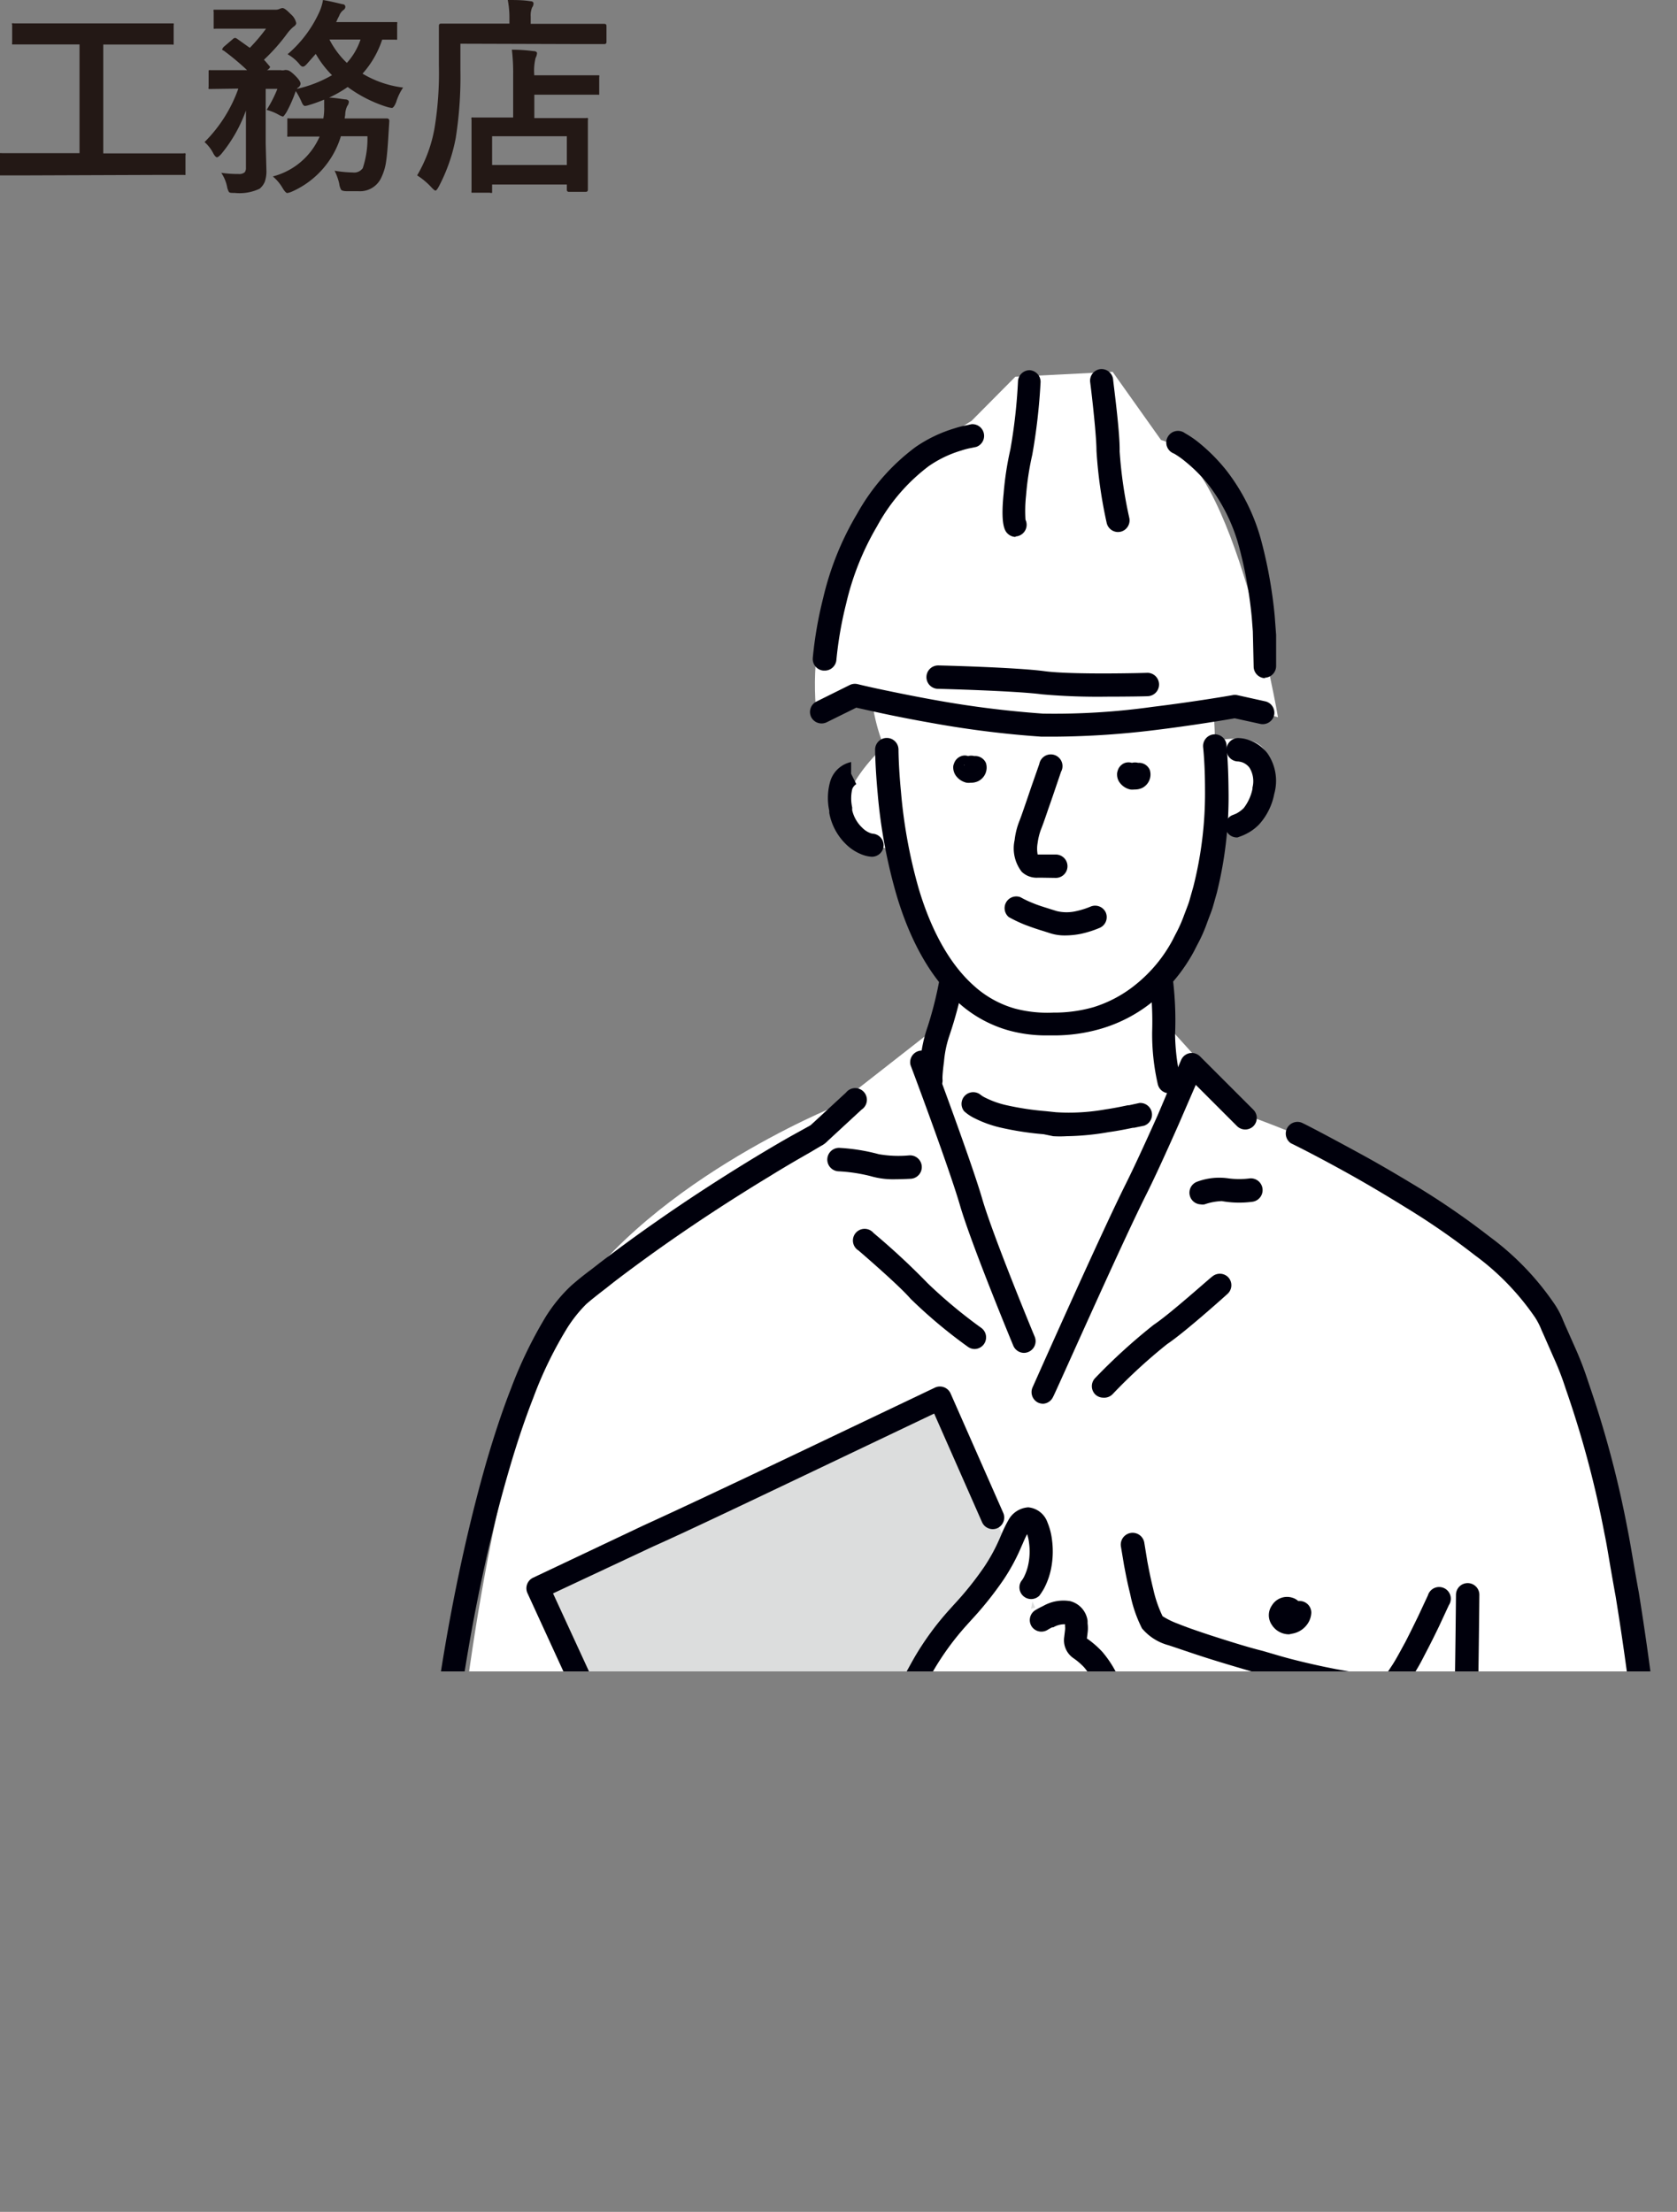 <svg xmlns="http://www.w3.org/2000/svg" xmlns:xlink="http://www.w3.org/1999/xlink" viewBox="0 0 143.4 189.16"><rect x="0" y="0" width="143.4" height="189.16" fill="#808080" stroke="none"/><defs><style>.cls-1{fill:none;}.cls-2{clip-path:url(#clip-path);}.cls-3{fill:#fff;}.cls-4{fill:#dcdddd;}.cls-5{fill:#00000c;}.cls-6{fill:#231815;}</style><clipPath id="clip-path"><rect class="cls-1" x="35.95" y="28.71" width="108.2" height="114.23"/></clipPath></defs><g id="レイヤー_2" data-name="レイヤー 2"><g id="人"><g class="cls-2"><path class="cls-3" d="M143,185.14s.44-50.47-11.05-74.18c-3.86-8-25.14-15.51-25.14-15.51L99.3,87.13H81l-9.56,7.48s-16.86,6.76-23.55,18.24c-7.85,13.45-14.1,69.44-6,73.64S143,185.14,143,185.14Z"/><path class="cls-3" d="M88.48,45.53c-19.72,3.11-12.89,18.3-12.89,18.3S71,68,72.67,70.49a4.4,4.4,0,0,0,4.16,2.08s2.5,8.32,5.83,11.23L78.91,94.61l10.82,23.3L100.54,95l-1.24-7.9s2.91-10,4.16-16.23c0,0,4.57-1.24,5-5s-4.58-2.49-4.58-2.49S104.29,43,88.48,45.53Z"/><path class="cls-3" d="M69.76,60.51l4.16-.84s4.16,2.5,15.81,2.92,15.39-2.5,15.39-2.5l4.16,1.25s-3.74-22.05-10-23.71L95.14,31.8l-8.32.42L83.07,36S68.51,44.28,69.76,60.51Z"/><path class="cls-3" d="M80.06,94.84l9.58,19.75L100.54,95S82.75,95.44,80.06,94.84Z"/><polygon class="cls-4" points="45.54 135.15 80.41 119.48 101.78 166.94 68.63 183.68 45.54 135.15"/><path class="cls-3" d="M49.17,168.48,72.4,154.57l7.08,7.08s-13,18.68-27.63,24Z"/><path class="cls-3" d="M72.16,154.92s5.46-12.37,7.82-14.47,8.43-13.81,8.7-9.87a24.91,24.91,0,0,1-.52,7A3.29,3.29,0,0,1,92,139.13c1.32,2.36,4.5,9.19,2.93,11.82s-17.79,11.32-17.79,11.32Z"/><path class="cls-5" d="M72.28,165a1.74,1.74,0,0,1-1.46-.8,1.44,1.44,0,0,1,0-1.66,1.52,1.52,0,0,1,1.73-.64,1.2,1.2,0,0,1,.5.3h.1a1,1,0,0,1,1,1,2,2,0,0,1-.22.79,1.88,1.88,0,0,1-1.38,1A1.24,1.24,0,0,1,72.28,165Zm-.74-1.78Zm0,0h0Zm.63-.05Zm0,0Zm0,0h0Zm0,0Zm0-.07v0Z"/><path class="cls-5" d="M83,66.94a1.37,1.37,0,0,1-.34,0,1.54,1.54,0,0,1-.85-.51,1.22,1.22,0,0,1-.3-.77s0-.07,0-.11a.92.92,0,0,1,.07-.26,1,1,0,0,1,.63-.63.86.86,0,0,1,.57,0,1,1,0,0,1,.53,0,1,1,0,0,1,1,.6,1.3,1.3,0,0,1-.65,1.54A1.43,1.43,0,0,1,83,66.94Zm-.55-1.48h0a.17.17,0,0,0,0-.07h0S82.43,65.44,82.43,65.46Z"/><path class="cls-5" d="M97,67.52a1.42,1.42,0,0,1-.34,0,1.51,1.51,0,0,1-.85-.51,1.17,1.17,0,0,1-.29-.77v-.1a1.43,1.43,0,0,1,.07-.28,1,1,0,0,1,.62-.62,1,1,0,0,1,.58,0,1.06,1.06,0,0,1,.53,0,1,1,0,0,1,1,.61,1.29,1.29,0,0,1-.64,1.53A1.51,1.51,0,0,1,97,67.52ZM96.45,66h0s0,0,0-.06h0A.13.13,0,0,1,96.45,66Z"/><path class="cls-5" d="M90.36,63c-.5,0-.94,0-1.33,0a85.26,85.26,0,0,1-9.19-1.14c-1.83-.32-3.42-.64-4.44-.86s-1.69-.37-2.18-.48l-2.53,1.25a1,1,0,0,1-1.33-.45,1,1,0,0,1,.45-1.32l2.86-1.42a1,1,0,0,1,.67-.07c.45.11,1.26.3,2.47.55,1,.21,2.57.53,4.37.85a86.06,86.06,0,0,0,9,1.12,60.32,60.32,0,0,0,9.39-.58c3.37-.41,6.45-.93,6.82-1a.94.94,0,0,1,.41,0l2.39.53a1,1,0,0,1,.76,1.18,1,1,0,0,1-1.18.75l-2.19-.48c-.85.15-3.66.62-6.77,1A73.29,73.29,0,0,1,90.36,63Z"/><path class="cls-5" d="M70.48,57.35H70.4a1,1,0,0,1-.9-1.07,34,34,0,0,1,.89-5.14,25.26,25.26,0,0,1,2.9-7.2,18.07,18.07,0,0,1,5-5.71,11.86,11.86,0,0,1,3.31-1.59,7.85,7.85,0,0,1,1.06-.27l.4-.09a1,1,0,0,1,.42,1.94l-.38.08a6.28,6.28,0,0,0-.9.23,9.71,9.71,0,0,0-2.79,1.34A16,16,0,0,0,75,45a23.48,23.48,0,0,0-2.64,6.6,32.41,32.41,0,0,0-.84,4.83A1,1,0,0,1,70.48,57.35Z"/><path class="cls-5" d="M86.86,45.92a1,1,0,0,1-.67-.26c-.21-.2-.66-.6-.37-3.45a26.62,26.62,0,0,1,.58-3.79,46.16,46.16,0,0,0,.65-5.84,1,1,0,0,1,1-.92,1,1,0,0,1,.93,1,50.6,50.6,0,0,1-.71,6.23,24.13,24.13,0,0,0-.53,3.47,12.08,12.08,0,0,0-.05,2.09,1,1,0,0,1-.88,1.43Zm.66-1.72h0Z"/><path class="cls-5" d="M95.63,45.5a1,1,0,0,1-1-.79,39.47,39.47,0,0,1-.87-6.16c0-1.24-.38-4.65-.54-5.87a1,1,0,0,1,.85-1.11,1,1,0,0,1,1.11.85c0,.19.6,4.54.56,6.18a37.6,37.6,0,0,0,.83,5.71,1,1,0,0,1-.77,1.17Z"/><path class="cls-5" d="M108.2,58a1,1,0,0,1-1-1l-.07-3-.09-1.17a36.78,36.78,0,0,0-1.07-6,15.15,15.15,0,0,0-2.64-5.38,13.18,13.18,0,0,0-2-2,7,7,0,0,0-.94-.66,1,1,0,1,1,.94-1.74,8.41,8.41,0,0,1,1.25.86,15.41,15.41,0,0,1,2.31,2.35,17,17,0,0,1,3,6.13A39.59,39.59,0,0,1,109,52.67l.12,1.62,0,2.67a1,1,0,0,1-1,1Z"/><path class="cls-5" d="M94.61,59.58a54,54,0,0,1-5.51-.2c-2.25-.3-8.81-.47-8.88-.47a1,1,0,0,1,0-2h0c.28,0,6.74.17,9.1.49s8.72.15,8.79.14a1,1,0,0,1,0,2C98.07,59.55,96.48,59.58,94.61,59.58Z"/><path class="cls-5" d="M89.49,88.55a12,12,0,0,1-3.25-.43A10.76,10.76,0,0,1,81.9,85.7c-2.85-2.54-4.42-6.38-5.24-9.16a44.71,44.71,0,0,1-1.61-8.68c-.21-2.27-.22-3.69-.22-3.75a1,1,0,0,1,1-1h0a1,1,0,0,1,1,1s0,1.41.21,3.57A43.31,43.31,0,0,0,78.56,76c.75,2.53,2.16,6,4.66,8.25a8.78,8.78,0,0,0,3.55,2,10.87,10.87,0,0,0,3.3.35,12.14,12.14,0,0,0,3.45-.47,10.77,10.77,0,0,0,3.68-2,12.31,12.31,0,0,0,3.06-3.72l.26-.51a11.94,11.94,0,0,0,.74-1.66l.18-.47c.09-.24.19-.49.26-.73l.34-1.2a32.51,32.51,0,0,0,1-8.36c0-2.17-.16-3.56-.16-3.57a1,1,0,1,1,2-.21c0,.06.15,1.49.17,3.76a34,34,0,0,1-1,8.9l-.35,1.24c-.1.31-.21.6-.32.88l-.15.4a12.72,12.72,0,0,1-.85,1.92l-.28.55a14.45,14.45,0,0,1-3.55,4.32A12.62,12.62,0,0,1,94.07,88a14.25,14.25,0,0,1-4,.55Z"/><path class="cls-5" d="M74.55,73.27h0a2.69,2.69,0,0,1-.85-.19,4,4,0,0,1-1.34-.86,5,5,0,0,1-1.45-2.7l0-.18a5.17,5.17,0,0,1,.09-2.54,2.39,2.39,0,0,1,1.78-1.63h0l0,1-.84.52.84-.52.44.89a.85.85,0,0,0-.35.44,3.53,3.53,0,0,0,0,1.55l0,.24a3,3,0,0,0,.86,1.5,1.92,1.92,0,0,0,.65.44,1,1,0,0,0,.26.07,1,1,0,0,1,.92,1A1,1,0,0,1,74.55,73.27Z"/><path class="cls-5" d="M105.81,71.62a1,1,0,0,1-1-.71,1,1,0,0,1,.66-1.23l.26-.11a2.75,2.75,0,0,0,.62-.46,4,4,0,0,0,.75-1.65.45.45,0,0,1,0-.11,2.2,2.2,0,0,0-.26-1.7,1.38,1.38,0,0,0-.63-.46,1.74,1.74,0,0,0-.33-.07,1,1,0,0,1-1-1,1,1,0,0,1,1-1,2.87,2.87,0,0,1,.92.17,3.32,3.32,0,0,1,1.59,1.15,4.13,4.13,0,0,1,.57,3.46,5.4,5.4,0,0,1-1.27,2.58,4,4,0,0,1-1.12.83,4.22,4.22,0,0,1-.59.25A1.26,1.26,0,0,1,105.81,71.62Z"/><path class="cls-5" d="M89,75.06h-.23a1.85,1.85,0,0,1-1.4-.5,3.27,3.27,0,0,1-.61-2.71,6.34,6.34,0,0,1,.41-1.64c.16-.4.38-1.06.62-1.75l.38-1.12.7-2a1,1,0,1,1,1.86.66L90.05,68c-.12.35-.25.73-.38,1.09-.25.74-.49,1.44-.67,1.88a5.31,5.31,0,0,0-.27,1.11,2.7,2.7,0,0,0,0,1h.32l1.23,0h0a1,1,0,0,1,0,2Zm-.21-1.9h0Z"/><path class="cls-5" d="M91.11,80a4.09,4.09,0,0,1-1.41-.22l-.5-.16c-.47-.14-1-.32-1.55-.53a12.12,12.12,0,0,1-1.39-.66,1,1,0,0,1,1-1.7,8.58,8.58,0,0,0,1.1.52c.45.19,1,.35,1.4.48l.61.19a3.6,3.6,0,0,0,1.66,0,7.05,7.05,0,0,0,1.21-.38,1,1,0,0,1,1.31.49,1,1,0,0,1-.49,1.31,9,9,0,0,1-1.62.52A7.08,7.08,0,0,1,91.11,80Z"/><path class="cls-5" d="M87.56,115.7a1,1,0,0,1-.91-.61c-.15-.35-3.61-8.73-4.56-12s-4.19-11.91-4.23-12a1,1,0,0,1,1.86-.7c.13.37,3.34,8.94,4.27,12.14s4.45,11.71,4.49,11.79a1,1,0,0,1-.54,1.3A1,1,0,0,1,87.56,115.7Z"/><path class="cls-5" d="M142.41,177.61a1,1,0,0,1-1-1c0-.08,0-8.52-.75-18.29-.4-5.43-.93-10.64-1.51-15.07-.31-2.32-.65-4.59-1-6.74-.16-.87-.31-1.73-.45-2.54-.17-1-.33-2-.5-2.8a87.09,87.09,0,0,0-3.08-11.71l-.24-.7a24.85,24.85,0,0,0-1.05-2.71l-.79-1.8-.22-.49a6.07,6.07,0,0,0-.55-1.08,22,22,0,0,0-5.18-5.35,62.48,62.48,0,0,0-5.78-4c-1.62-1-3.28-2-5.08-3-2.91-1.62-4.83-2.55-4.85-2.56a1,1,0,0,1,.86-1.78c.08,0,2,1,4.95,2.61,1.84,1,3.52,2,5.17,3a66,66,0,0,1,6,4.15,23.69,23.69,0,0,1,5.59,5.81,7.08,7.08,0,0,1,.72,1.39c.07.15.13.31.2.46l.79,1.78a27.9,27.9,0,0,1,1.12,2.9l.23.68a88,88,0,0,1,3.16,12c.17.85.33,1.81.51,2.86.14.79.28,1.64.45,2.53.35,2.19.69,4.47,1,6.81.59,4.48,1.12,9.73,1.53,15.19.71,9.85.75,18.35.75,18.44a1,1,0,0,1-1,1Z"/><path class="cls-5" d="M79.6,93.45a1,1,0,0,1-1-1,5.85,5.85,0,0,1,0-.63c0-.33.06-.78.12-1.27a12.07,12.07,0,0,1,.62-2.8,31.92,31.92,0,0,0,1-4A1,1,0,0,1,81.59,83a1,1,0,0,1,.77,1.17,35.4,35.4,0,0,1-1.17,4.38,9.32,9.32,0,0,0-.47,2.25c-.06.44-.1.84-.12,1.14s0,.44,0,.46a1,1,0,0,1-1,1Z"/><path class="cls-5" d="M100,93.5a1,1,0,0,1-1-.79,19.2,19.2,0,0,1-.48-4.45,27.81,27.81,0,0,0-.16-4,1,1,0,0,1,.88-1.08,1,1,0,0,1,1.09.89,29,29,0,0,1,.15,4.41,18.56,18.56,0,0,0,.46,3.8,1,1,0,0,1-.77,1.17Z"/><path class="cls-5" d="M89.2,120.05a1.1,1.1,0,0,1-.4-.08,1,1,0,0,1-.51-1.31c.06-.13,5.77-13,8-17.46C96.89,100,97.82,98,99,95.36l2-4.71a1,1,0,0,1,.72-.58,1,1,0,0,1,.89.27l4.57,4.57a1,1,0,0,1,0,1.4,1,1,0,0,1-1.4,0l-3.53-3.53-1.46,3.37c-1.19,2.69-2.11,4.68-2.74,5.94-2.2,4.37-7.89,17.24-8,17.37A1,1,0,0,1,89.2,120.05Z"/><path class="cls-5" d="M76.62,100.85a6.91,6.91,0,0,1-2.19-.27,14.13,14.13,0,0,0-2.76-.41,1,1,0,0,1,.15-2,16.37,16.37,0,0,1,3.33.54,9.85,9.85,0,0,0,2.6.1,1,1,0,1,1,.14,2C77.65,100.82,77.17,100.85,76.62,100.85Z"/><path class="cls-5" d="M94.34,119.53a1,1,0,0,1-.69-.28,1,1,0,0,1,0-1.4,49.77,49.77,0,0,1,5-4.55c1.37-.9,4.91-4.09,5-4.12a1,1,0,0,1,1.4.08,1,1,0,0,1-.08,1.39c-.15.14-3.69,3.32-5.17,4.3a46.27,46.27,0,0,0-4.66,4.28A1,1,0,0,1,94.34,119.53Z"/><path class="cls-5" d="M91.2,97.17a9.65,9.65,0,0,1-1.14,0L89.24,97a25.75,25.75,0,0,1-3.74-.58,9.78,9.78,0,0,1-2.15-.78,3.79,3.79,0,0,1-.91-.61,1,1,0,0,1,1.36-1.44,2.2,2.2,0,0,0,.46.29,7.78,7.78,0,0,0,1.72.62,24.51,24.51,0,0,0,3.46.53l.86.09a17.6,17.6,0,0,0,4.21-.24c.76-.11,1.42-.25,1.95-.36l.1,0,.87-.19a1,1,0,0,1,.41,1.94l-.87.18-.1,0c-.53.11-1.26.26-2.06.37A22.67,22.67,0,0,1,91.2,97.17Z"/><path class="cls-5" d="M124.94,178.94a1,1,0,0,1-1-1c0-.62-.18-15.32.12-20.78s.44-20.61.44-20.77a1,1,0,0,1,1-1h0a1,1,0,0,1,1,1c0,.16-.14,15.5-.44,20.86s-.13,20.49-.12,20.65a1,1,0,0,1-1,1Z"/><path class="cls-5" d="M102.67,103a1,1,0,0,1-.3-1.94,5.42,5.42,0,0,1,2.7-.28,7.1,7.1,0,0,0,1.79,0,1,1,0,0,1,.2,2,8.43,8.43,0,0,1-2.58-.06A4.93,4.93,0,0,0,103,103,1,1,0,0,1,102.67,103Z"/><path class="cls-5" d="M83.34,115.37a1,1,0,0,1-.59-.2,42.41,42.41,0,0,1-4.89-4.1c-1-1.17-4.41-4.09-4.44-4.12a1,1,0,1,1,1.28-1.5,62.15,62.15,0,0,1,4.66,4.33,42.23,42.23,0,0,0,4.57,3.8,1,1,0,0,1,.2,1.38A1,1,0,0,1,83.34,115.37Z"/><path class="cls-5" d="M110.23,139.77a1.74,1.74,0,0,1-1.47-.8,1.46,1.46,0,0,1,0-1.67,1.51,1.51,0,0,1,1.75-.66,1.28,1.28,0,0,1,.5.28h.12a1,1,0,0,1,1,1,1.85,1.85,0,0,1-.22.79,2,2,0,0,1-1.39,1Z"/><path class="cls-5" d="M58.26,163.49a1,1,0,0,1-.9-.57l-4-8.68-8.26-18a1,1,0,0,1,.48-1.31L55,130.47c2.72-1.24,7.22-3.35,13.75-6.46l11.2-5.34a1,1,0,0,1,1.33.49l4.51,10.23a1,1,0,0,1-.5,1.3,1,1,0,0,1-1.31-.5l-4.1-9.3-10.28,4.9c-6.54,3.12-11,5.24-13.78,6.48l-8.53,4,11.88,25.78a1,1,0,0,1-.89,1.4Z"/><path class="cls-5" d="M45.27,189.16a7.88,7.88,0,0,1-1.34-.13,6.66,6.66,0,0,1-3.48-2.1,15.64,15.64,0,0,1-3.1-6.26,53,53,0,0,1-1.58-12c-.1-3-.05-6.16.16-9.56A172.46,172.46,0,0,1,38.56,138c.89-4.72,1.88-8.93,3-12.86.71-2.44,1.41-4.54,2.15-6.43a37,37,0,0,1,2.93-6.06A13.32,13.32,0,0,1,48.79,110c.58-.52,1.19-1,1.78-1.44l.72-.56c1.69-1.29,3.32-2.48,4.86-3.55,2.74-1.92,5.64-3.8,8.61-5.6,1.26-.76,2.42-1.44,3.44-2l1.1-.61,0,0,.19-.17,2.85-2.63a1,1,0,1,1,1.34,1.45l-2.9,2.68a2.07,2.07,0,0,1-.59.44l-1,.59c-1,.57-2.14,1.23-3.38,2-2.94,1.78-5.8,3.64-8.51,5.53-1.52,1.06-3.13,2.23-4.78,3.49l-.72.57c-.56.43-1.14.88-1.66,1.33a11.64,11.64,0,0,0-1.77,2.27,33.87,33.87,0,0,0-2.76,5.73c-.72,1.84-1.41,3.88-2.1,6.26-1.13,3.87-2.11,8-3,12.68a172.8,172.8,0,0,0-2.6,20.88c-.2,3.33-.25,6.4-.15,9.37a51.18,51.18,0,0,0,1.51,11.54,13.62,13.62,0,0,0,2.66,5.47,4.29,4.29,0,0,0,3.82,1.54l.17,0a9.8,9.8,0,0,0,1.4-.21,21.68,21.68,0,0,0,6-2.34A44.14,44.14,0,0,0,58.74,181a105.24,105.24,0,0,0,15.8-15.55c.92-1.09,1.75-2.11,2.46-3l.41-.53-2.64-2.44a1,1,0,1,1,1.34-1.46l3.19,3,0,0a1,1,0,0,1,.4.86,1.11,1.11,0,0,1-.24.61l-.92,1.19c-.73.93-1.57,2-2.51,3.08a106.5,106.5,0,0,1-16.11,15.84,45.23,45.23,0,0,1-5.64,3.71,23.67,23.67,0,0,1-6.55,2.53,11.26,11.26,0,0,1-1.63.25l-.15,0C45.75,189.14,45.51,189.16,45.27,189.16Z"/><path class="cls-5" d="M68.49,183.73a.87.87,0,0,1-.32-.06.94.94,0,0,1-.57-.5l-2.54-5.27a1,1,0,0,1,1.78-.86l2.1,4.36,7.32-3.71c3.46-1.73,8.16-4.05,11-5.32,2-.88,4.93-2.3,7-3.29l5.93-2.84L94.93,155.3a1,1,0,0,1,1.78-.86l5.68,11.83a1,1,0,0,1-.46,1.33l-6.83,3.27c-2.08,1-5.08,2.42-7,3.3-2.79,1.26-7.47,3.57-10.91,5.29l-8.21,4.16A1,1,0,0,1,68.49,183.73Z"/><path class="cls-5" d="M51.7,167.21a1.12,1.12,0,0,1-.47-.11l0,0a1,1,0,0,1-.6-.44.94.94,0,0,1-.1-.75,1,1,0,0,1,.77-1h0l.14-.05.65-.23,1-.77a15.22,15.22,0,0,0,2.47-2.32h0a1,1,0,0,1-1.06-.9,1,1,0,0,1,.85-1.07,3.27,3.27,0,0,1,.75,0,.4.4,0,0,1,.15,0,1.77,1.77,0,0,1,1.22.75.86.86,0,0,1,.1.16,1.91,1.91,0,0,1-.16,1.85.67.67,0,0,1-.07.11l0,.05a53.68,53.68,0,0,0,6.81-3.71c1.41-.9,2.61-1.73,3.36-2.27l1.38-1a1,1,0,1,1,1.16,1.6l-1.38,1c-.78.55-2,1.41-3.46,2.32a51.45,51.45,0,0,1-7.78,4.16l-1.06.44c-.73.3-1.58.66-2.5,1l-.7.27c-.17.14-.47.38-.58.5A1,1,0,0,1,51.7,167.21Zm.51-.48Zm0,0,0,0,0,0Z"/><path class="cls-5" d="M72.12,154.91a1,1,0,0,1-.56-.17,1,1,0,0,1-.25-1.38s1.94-2.8,3.9-6.18c.6-1,1.18-2.09,1.73-3.14.4-.75.8-1.49,1.2-2.2a24.52,24.52,0,0,1,3-4.13l.45-.5A27.62,27.62,0,0,0,84.16,134a15.22,15.22,0,0,0,1.37-2.54l.09-.21a10.86,10.86,0,0,1,.6-1.23,2.08,2.08,0,0,1,1.71-1.11,1.93,1.93,0,0,1,1.64,1.29,5.59,5.59,0,0,1,.38,1.44,7.55,7.55,0,0,1-.08,2.55,6.3,6.3,0,0,1-.6,1.67,5.79,5.79,0,0,1-.39.6,1,1,0,0,1-1.56-1.23,2,2,0,0,0,.22-.33,4.29,4.29,0,0,0,.39-1.11,5.48,5.48,0,0,0,.06-1.87,3.48,3.48,0,0,0-.16-.72c-.12.22-.26.53-.39.84l-.09.2a16.84,16.84,0,0,1-1.54,2.86,29.63,29.63,0,0,1-2.74,3.43l-.45.5a23.41,23.41,0,0,0-2.77,3.79c-.38.68-.77,1.41-1.16,2.15-.57,1.07-1.15,2.18-1.77,3.21-2,3.45-4,6.28-4,6.31A1,1,0,0,1,72.12,154.91Z"/><path class="cls-5" d="M81,160.69a1,1,0,0,1-.34-1.92s3-1.1,6.32-2.63a27.1,27.1,0,0,0,4.77-2.63,37.64,37.64,0,0,0,3.2-3,4.64,4.64,0,0,0,.92-1.36,1.17,1.17,0,0,0,0-.6,3.71,3.71,0,0,0-.45-1l-.06-.09a15.57,15.57,0,0,1-1.36-2.6,7.51,7.51,0,0,0-1.29-2.26,5.64,5.64,0,0,0-.92-.79A1.86,1.86,0,0,1,91,140l.07-.59a1.22,1.22,0,0,0,0-.33l0-.17h0a1.89,1.89,0,0,0-1,.26l-.1,0c-.22.11-.36.2-.38.21a1,1,0,0,1-1.37-.28,1,1,0,0,1,.27-1.37,5.87,5.87,0,0,1,.62-.34l.12-.06a3.48,3.48,0,0,1,2.27-.4,2,2,0,0,1,1.5,1.69l0,.22a3.09,3.09,0,0,1,0,.8l-.06.49.08.05a8,8,0,0,1,1.24,1.09,9.23,9.23,0,0,1,1.66,2.87,12.57,12.57,0,0,0,1.2,2.26l0,.09a5.28,5.28,0,0,1,.68,1.5,3,3,0,0,1-.09,1.76,6.58,6.58,0,0,1-1.32,2A39.81,39.81,0,0,1,93,155.05a28.59,28.59,0,0,1-5.17,2.89c-3.41,1.56-6.44,2.68-6.47,2.69A1,1,0,0,1,81,160.69Zm11.92-20.48h0Zm-1.86-1.34Z"/><path class="cls-5" d="M69.16,169.32a1,1,0,0,1-.71-.3,11.83,11.83,0,0,1-2.17-2.92,16.25,16.25,0,0,0-1.59-2.53,1,1,0,1,1,1.6-1.16,17.63,17.63,0,0,1,1.85,3,10.85,10.85,0,0,0,1.74,2.22,1,1,0,0,1-.72,1.67Z"/><path class="cls-5" d="M118.07,145.18h-.13c-.4,0-.83-.05-1.29-.1-.8-.1-1.74-.24-2.8-.45-1.83-.34-3.84-.81-5.25-1.23l-1.21-.35c-1.31-.38-2.93-.85-4.48-1.35-1.21-.39-2.17-.73-3-1a4.45,4.45,0,0,1-2.26-1.44,11.37,11.37,0,0,1-1-2.9l-.07-.29c-.22-.9-.35-1.63-.46-2.19l-.27-1.62a1,1,0,0,1,2-.32l.26,1.6c.1.52.23,1.21.43,2.06l.07.28a10.63,10.63,0,0,0,.8,2.34,6.9,6.9,0,0,0,1.33.65c.74.3,1.66.62,2.82,1,1.52.49,3.13,1,4.42,1.32l1.23.36c1.34.4,3.28.86,5,1.19,1,.19,1.91.33,2.66.42.39,0,.76.08,1.1.09a2.66,2.66,0,0,0,.46,0,1.73,1.73,0,0,0,.21-.25,1.62,1.62,0,0,0,.17-.23l.11-.17c.16-.23.31-.48.45-.72.29-.5.55-1,.78-1.41.46-.89.82-1.64,1.11-2.23l.84-1.8a1,1,0,1,1,1.79.84l-.84,1.81c-.3.62-.67,1.38-1.15,2.29-.24.47-.51,1-.82,1.5-.16.27-.33.56-.53.85l-.09.14a4,4,0,0,1-.26.35,3.73,3.73,0,0,1-.52.57A2.42,2.42,0,0,1,118.07,145.18Z"/></g><path class="cls-6" d="M2.46,15,.19,15C.1,15,0,15,0,15a.28.28,0,0,1,0-.16V13.28c0-.1,0-.16,0-.18a.4.4,0,0,1,.15,0l2.27,0H6.8V3.8H3.64l-2.44,0c-.09,0-.15,0-.16,0a.3.3,0,0,1,0-.16V2.12C1,2,1,2,1.05,2a.24.24,0,0,1,.15,0L3.64,2h8.63l2.42,0c.09,0,.15,0,.16,0a.28.28,0,0,1,0,.16V3.64c0,.09,0,.15,0,.17a.4.4,0,0,1-.15,0l-2.42,0H8.83v9.31h4.59l2.27,0a.29.29,0,0,1,.17,0,.32.32,0,0,1,0,.17v1.51c0,.09,0,.14,0,.16s-.08,0-.17,0l-2.27,0Z"/><path class="cls-6" d="M31.42,11.65H29.15A7.57,7.57,0,0,1,25,16.37a1.87,1.87,0,0,1-.43.14c-.1,0-.23-.14-.4-.42a3.77,3.77,0,0,0-.84-1,6,6,0,0,0,4-3.41H27l-2.23,0a.4.4,0,0,1-.2,0,.32.32,0,0,1,0-.16V10.31c0-.1,0-.16,0-.18a.31.31,0,0,1,.18,0l2.23,0h.67a4.63,4.63,0,0,0,.07-.7,2,2,0,0,0,0-.25c0-.12,0-.34,0-.66A13.22,13.22,0,0,1,26.37,9a1.32,1.32,0,0,1-.29.06c-.11,0-.21-.13-.31-.38a6.13,6.13,0,0,0-.48-.89,11.44,11.44,0,0,1-.79,1.8c-.16.25-.26.38-.31.38a1.35,1.35,0,0,1-.33-.14,4.14,4.14,0,0,0-1.06-.43,10.74,10.74,0,0,0,.92-1.8h-1v4.68l.06,2.27a2.71,2.71,0,0,1-.14,1,1.57,1.57,0,0,1-.44.59,4,4,0,0,1-2.13.36c-.28,0-.44,0-.5-.09a1.38,1.38,0,0,1-.16-.48,3.34,3.34,0,0,0-.49-1.15,9.8,9.8,0,0,0,1.47.1.75.75,0,0,0,.53-.14.59.59,0,0,0,.11-.39V11.13c0-.75,0-1.31,0-1.68a12.34,12.34,0,0,1-2.1,3.71c-.17.19-.3.29-.38.29s-.2-.12-.32-.35a3.23,3.23,0,0,0-.74-.95,12.18,12.18,0,0,0,2.89-4.57h-.19L18,7.61c-.09,0-.15,0-.16,0a.38.38,0,0,1,0-.19V6.21c0-.1,0-.17,0-.19A.24.24,0,0,1,18,6l2.13,0h1a22.14,22.14,0,0,0-2-1.67C19,4.29,19,4.25,19,4.21A.68.68,0,0,1,19.14,4l.74-.63a.37.37,0,0,1,.22-.13.42.42,0,0,1,.18.08l1.08.77a15,15,0,0,0,1.39-1.64H20.44l-2,0a.29.29,0,0,1-.17,0s0-.08,0-.16V1a.29.29,0,0,1,0-.17s.08,0,.16,0l2,0h3.11a.82.82,0,0,0,.37-.07.73.73,0,0,1,.25-.07q.2,0,.69.51a1.38,1.38,0,0,1,.48.77c0,.12-.09.23-.26.34a3.49,3.49,0,0,0-.5.54,15.94,15.94,0,0,1-2,2.26l.14.15L23,5.6c.06.06.09.1.09.14s-.06.11-.16.2L22.83,6H24A.71.71,0,0,0,24.31,6a.52.52,0,0,1,.24,0c.13,0,.34.13.63.41s.52.56.52.74a.43.43,0,0,1-.18.32.4.4,0,0,0-.13.13,10.65,10.65,0,0,0,3-1.17A8.64,8.64,0,0,1,27,4.61l-.76.86c-.14.16-.25.23-.34.23s-.19-.07-.31-.23a3.55,3.55,0,0,0-1-.83,10.33,10.33,0,0,0,2.65-3.47A4.23,4.23,0,0,0,27.62,0c.37.06.92.18,1.66.36.17,0,.25.11.25.23a.34.34,0,0,1-.17.27,1.12,1.12,0,0,0-.36.5l-.15.29a1.38,1.38,0,0,1-.11.24H31.8l2,0c.09,0,.15,0,.16,0a.28.28,0,0,1,0,.16V3.22c0,.1,0,.16,0,.17a.3.3,0,0,1-.16,0h-.35l-.77,0A8.19,8.19,0,0,1,31,6.3a8.88,8.88,0,0,0,3.47,1.19,4.6,4.6,0,0,0-.6,1.26q-.2.48-.36.48a2.21,2.21,0,0,1-.4-.08,11.45,11.45,0,0,1-3.38-1.71,10.27,10.27,0,0,1-1.59.91c.37,0,.83.08,1.37.15.21,0,.32.1.32.21a.66.66,0,0,1-.14.36,1.78,1.78,0,0,0-.17.74l-.05.32H30.8l2.28,0c.14,0,.21.07.21.23l-.07,1.1c-.06,1.09-.13,1.87-.2,2.32a4.56,4.56,0,0,1-.39,1.35,2,2,0,0,1-2,1.22c-.43,0-.77,0-1,0s-.41-.05-.46-.12a1.38,1.38,0,0,1-.16-.51,4.88,4.88,0,0,0-.4-1.12,10.21,10.21,0,0,0,1.55.15.9.9,0,0,0,.86-.37A8.07,8.07,0,0,0,31.42,11.65Zm-.59-8.27H28.17a7.44,7.44,0,0,0,1.49,2A5.64,5.64,0,0,0,30.83,3.38Z"/><path class="cls-6" d="M39.37,3.74V6a33.6,33.6,0,0,1-.4,5.8,14.74,14.74,0,0,1-1.44,4.14c-.13.24-.23.36-.29.36s-.17-.09-.36-.29A6.17,6.17,0,0,0,35.67,15,12.13,12.13,0,0,0,37.15,11a29.18,29.18,0,0,0,.38-5.39l0-3.4c0-.13.06-.19.18-.19l2.43,0h3.42V1.49A7.91,7.91,0,0,0,43.42,0c.65,0,1.29,0,1.91.1.19,0,.29.08.29.19a.57.57,0,0,1-.12.35,1.78,1.78,0,0,0-.12.77v.63h3.88l2.42,0c.12,0,.18.06.18.19V3.58c0,.13-.06.19-.18.19l-2.42,0Zm2.51,12.74H40.5c-.1,0-.16,0-.18,0a.42.42,0,0,1,0-.16l0-2.88V12.09l0-1.86a.31.31,0,0,1,0-.18.51.51,0,0,1,.16,0l2.4,0h1V6.42a16.7,16.7,0,0,0-.11-2.17c.75,0,1.36.06,1.84.12.2,0,.31.08.31.18a1,1,0,0,1-.12.4,4.52,4.52,0,0,0-.12,1.39v.1h3l2.39,0c.1,0,.15,0,.17,0a.3.3,0,0,1,0,.16V7.94c0,.09,0,.15,0,.16s-.07,0-.16,0l-2.39,0h-3v2h2l2.41,0a.29.29,0,0,1,.17,0,.32.32,0,0,1,0,.17l0,1.61v1.49l0,2.86c0,.12-.07.18-.2.18H48.67c-.13,0-.2-.06-.2-.18v-.45H42.08v.54c0,.1,0,.16,0,.17A.32.32,0,0,1,41.88,16.48Zm.2-4.83v2.46h6.39V11.65Z"/></g></g></svg>